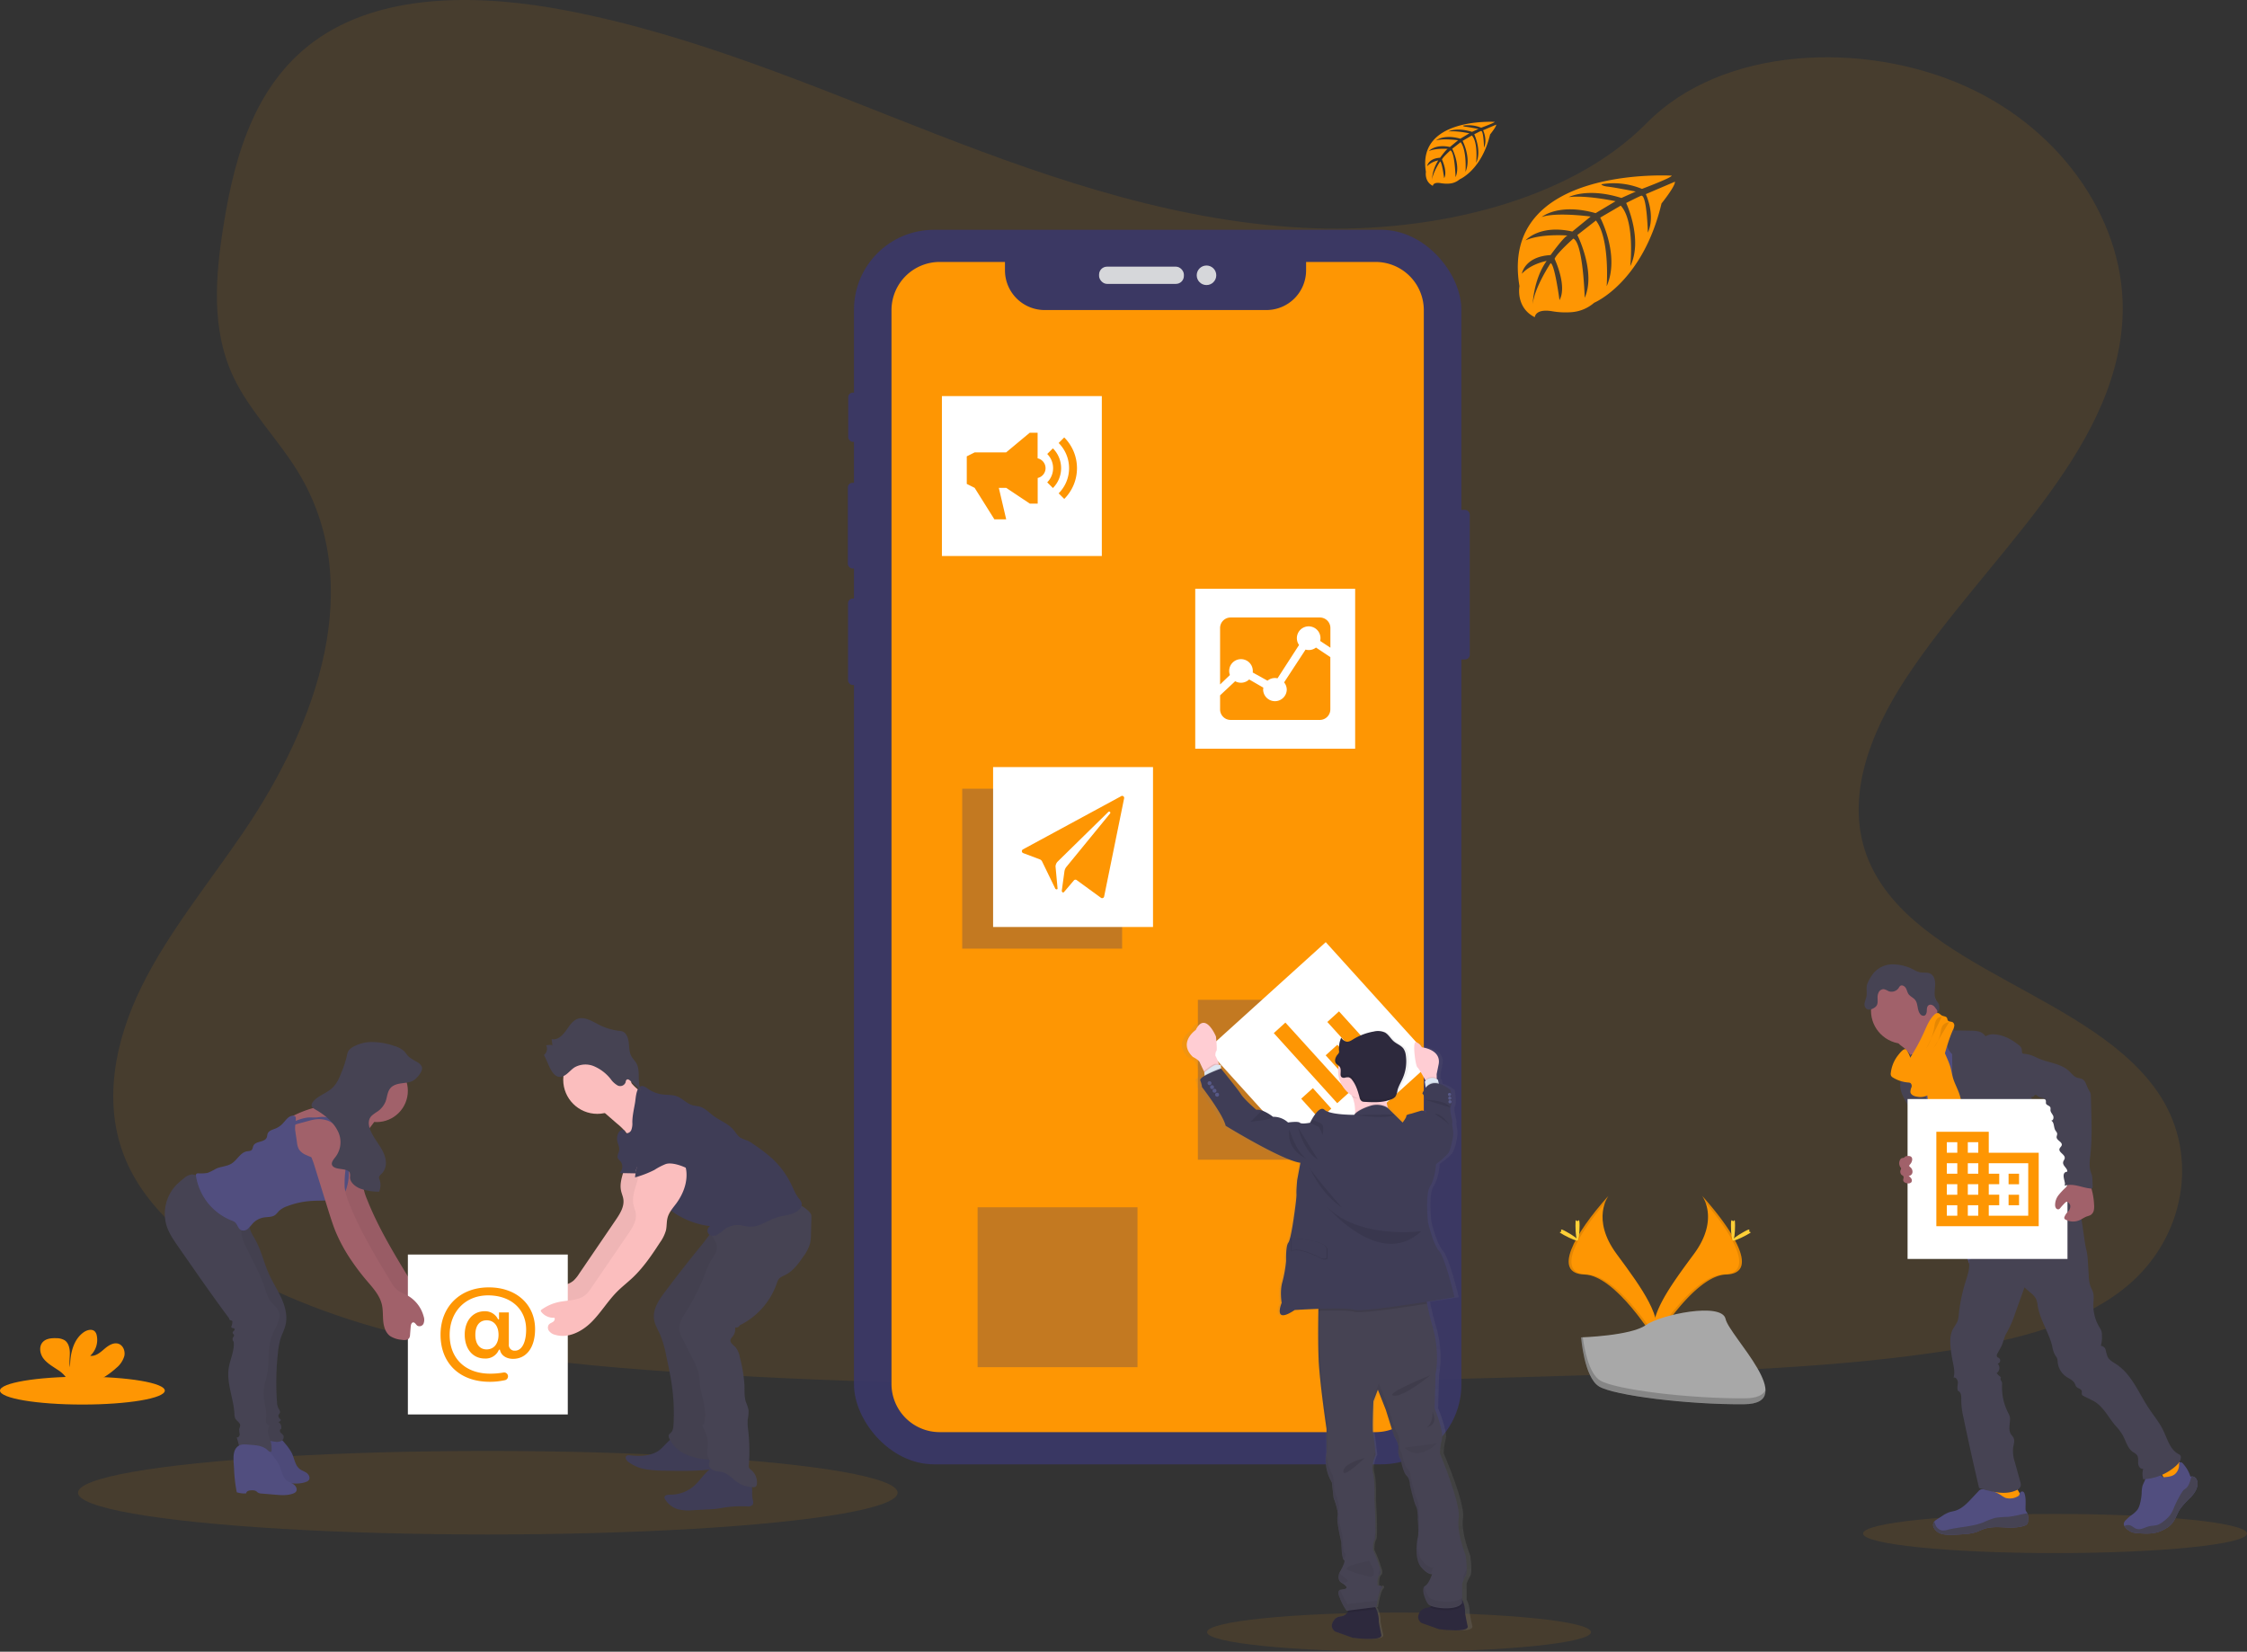 <svg height="805.97" width="1096.46" xmlns="http://www.w3.org/2000/svg"><rect width="100%" height="100%" fill="#333333" stroke="none"/><linearGradient id="a" gradientUnits="userSpaceOnUse" x1="699.46" x2="699.46" y1="846.78" y2="546.12"><stop offset="0" stop-color="gray" stop-opacity=".25"/><stop offset=".54" stop-color="gray" stop-opacity=".12"/><stop offset="1" stop-color="gray" stop-opacity=".1"/></linearGradient><path d="M641.82 111.4c-64.72-2.25-126.36-23.14-185.22-46S339.44 17.21 276.23 5.1c-40.59-7.79-87.06-8.89-119.8 12.88-31.5 21-41.68 57.15-47.15 90.72-4.12 25.27-6.54 51.85 4.74 75.5 7.84 16.42 21.74 30.22 31.36 46 33.47 54.72 9.81 122.2-26.45 175.63-17 25.06-36.75 49-49.88 75.66s-19.2 57.25-7.71 84.46c11.38 27 38.51 47.24 67.9 61.5 59.69 28.94 130 37.23 198.61 41.92 151.83 10.39 304.46 5.89 456.69 1.39 56.34-1.67 112.92-3.36 168.34-12.07 30.78-4.84 62.55-12.52 84.89-31 28.37-23.53 35.4-63.38 16.39-92.88-31.88-49.49-120-61.79-142.31-114.9-12.26-29.23.33-61.8 18.16-88.91 38.24-58.17 102.33-109.19 105.7-175.68 2.32-45.66-28.49-91.39-76.13-113-49.93-22.65-119.18-19.8-156 17.69-37.95 38.52-104.61 53.37-161.76 51.39z" fill="#fe9603" opacity=".1"/><g opacity=".9"><g fill="#3a3768"><rect height="73.02" rx="2.29" width="8.86" x="708.33" y="248.78"/><rect height="24.04" rx="2.29" width="4.97" x="413.89" y="191.58"/><rect height="41.84" rx="2.29" width="5.6" x="413.71" y="235.59"/><rect height="42.2" rx="2.29" width="5.33" x="413.8" y="292.07"/><rect height="602.39" rx="38.99" width="296.4" x="416.71" y="112.14"/></g><rect fill="#e6e8ec" height="8.4" rx="3.87" width="41.39" x="536.31" y="130.12"/><circle cx="588.73" cy="134.33" fill="#e6e8ec" r="4.77"/></g><ellipse cx="238.04" cy="728.39" fill="#fe9603" opacity=".1" rx="199.97" ry="20.38"/><ellipse cx="682.68" cy="796.42" fill="#fe9603" opacity=".1" rx="93.68" ry="9.55"/><ellipse cx="1002.78" cy="748.3" fill="#fe9603" opacity=".1" rx="93.68" ry="9.55"/><path d="M671.23 127.82h-33.9v4.09a19.38 19.38 0 01-19.38 19.38H509.77a19.38 19.38 0 01-19.38-19.38v-4.09h-31.84a23.53 23.53 0 00-23.53 23.54v523.93a23.53 23.53 0 0023.53 23.54h212.68a23.54 23.54 0 0023.54-23.54V151.36a23.54 23.54 0 00-23.54-23.54zm144.49-42.11s-84.2-5.08-74.27 53.92c0 0-2 10.43 7.48 15.16 0 0 .15-4.37 8.63-2.89a38.44 38.44 0 009.15.44 19 19 0 0011.19-4.61s23.66-9.78 32.87-48.46c0 0 6.81-8.44 6.54-10.61l-14.21 6.07s4.85 10.25 1 18.77c0 0-.46-18.4-3.19-18-.56.08-7.39 3.55-7.39 3.55s8.36 17.85 2 30.83c0 0 2.39-22-4.66-29.54l-10 5.84s9.76 18.44 3.15 33.49c0 0 1.69-23.08-5.25-32.07l-9.06 7.07s9.17 18.17 3.58 30.65c0 0-.74-26.86-5.55-28.89 0 0-7.93 7-9.14 9.86 0 0 6.28 13.2 2.39 20.16 0 0-2.39-17.9-4.35-18 0 0-7.9 11.86-8.72 20 0 0 .34-12.09 6.8-21.12 0 0-7.63 1.31-12.09 6.26 0 0 1.23-8.38 14-9.12 0 0 6.53-9 8.28-9.54 0 0-12.75-1.07-20.48 2.36 0 0 6.8-7.91 22.82-4.31l8.94-7.31s-16.78-2.29-23.9.24c0 0 8.2-7 26.32-1.9l9.74-5.82s-14.31-3.09-22.84-2c0 0 9-4.85 25.69.41l7-3.13s-10.49-2.06-13.56-2.39-3.23-1.17-3.23-1.17a36.35 36.35 0 0119.83 2.26s14.74-5.53 14.49-6.46zm-86.36-26.24s-38-2.29-33.56 24.37c0 0-.89 4.71 3.38 6.85 0 0 .07-2 3.9-1.31a17.51 17.51 0 004.13.2 8.62 8.62 0 005.06-2.08s10.69-4.42 14.85-21.9c0 0 3.08-3.81 3-4.79l-6.42 2.74s2.19 4.63.46 8.48c0 0-.2-8.31-1.44-8.12-.25 0-3.33 1.61-3.33 1.61s3.77 8.06.92 13.93c0 0 1.08-9.94-2.1-13.35l-4.52 2.64s4.41 8.33 1.42 15.13c0 0 .77-10.43-2.37-14.49l-4.1 3.2s4.15 8.21 1.62 13.85c0 0-.33-12.14-2.5-13.06 0 0-3.59 3.16-4.13 4.46 0 0 2.83 6 1.07 9.11 0 0-1.08-8.09-2-8.13 0 0-3.57 5.36-3.94 9a19.46 19.46 0 013.07-9.54 10.71 10.71 0 00-5.46 2.83s.55-3.79 6.34-4.12c0 0 2.95-4.07 3.74-4.32 0 0-5.76-.48-9.25 1.07 0 0 3.07-3.57 10.31-2l4-3.3s-7.58-1-10.8.11c0 0 3.71-3.16 11.89-.86l4.4-2.63s-6.46-1.39-10.31-.89c0 0 4.06-2.19 11.6.18l3.15-1.41s-4.73-.93-6.12-1.08-1.46-.53-1.46-.53a16.36 16.36 0 018.89 1s6.72-2.43 6.61-2.85z" fill="#fe9603"/><ellipse cx="40.21" cy="678.57" fill="#fe9603" rx="40.21" ry="6.8"/><path d="M56.83 667.44a11.63 11.63 0 003.84-5.78c.49-2.3-.49-5-2.68-5.89-2.46-.95-5.09.76-7.08 2.48s-4.28 3.69-6.89 3.32a10.47 10.47 0 003.21-9.81 4 4 0 00-.9-2c-1.36-1.46-3.84-.83-5.48.32-5.2 3.66-6.65 10.72-6.67 17.08-.53-2.3-.09-4.69-.1-7s-.66-5-2.64-6.22a8 8 0 00-4-.95c-2.34-.08-4.94.15-6.54 1.86-2 2.12-1.47 5.69.26 8s4.35 3.8 6.76 5.42a14.92 14.92 0 014.84 4.61 4.41 4.41 0 01.36.82h14.65a40.77 40.77 0 009.06-6.26zm773.74-83.92s8.65 11.32-4 28.4-23.07 31.5-18.85 42.15c0 0 19.08-31.72 34.61-32.17s5.32-19.3-11.76-38.38z" fill="#fe9603"/><path d="M830.57 583.52a14.25 14.25 0 011.77 3.55c15.15 17.8 23.22 34.42 8.65 34.83-13.56.39-29.84 24.65-33.73 30.77a11.46 11.46 0 00.46 1.4s19.08-31.72 34.61-32.17 5.32-19.3-11.76-38.38z" opacity=".1"/><path d="M846.65 597.98c0 4-.45 7.21-1 7.21s-1-3.23-1-7.21.56-2.1 1.11-2.1.89-1.9.89 2.1z" fill="#ffd037"/><path d="M852.17 602.7c-3.5 1.9-6.54 3.06-6.81 2.57s2.36-2.42 5.86-4.33 2.11-.51 2.38 0 2.07-.15-1.43 1.76z" fill="#ffd037"/><path d="M784.87 583.52s-8.65 11.32 4 28.4 23.07 31.5 18.86 42.15c0 0-19.08-31.72-34.61-32.17s-5.33-19.3 11.75-38.38z" fill="#fe9603"/><path d="M784.87 583.52a13.85 13.85 0 00-1.77 3.55c-15.15 17.8-23.22 34.42-8.66 34.83 13.57.39 29.84 24.65 33.74 30.77a13.48 13.48 0 01-.46 1.4s-19.08-31.72-34.61-32.17-5.32-19.3 11.76-38.38z" opacity=".1"/><path d="M768.78 597.98c0 4 .45 7.21 1 7.21s1-3.23 1-7.21-.56-2.1-1.11-2.1-.89-1.9-.89 2.1z" fill="#ffd037"/><path d="M763.23 602.7c3.49 1.9 6.54 3.06 6.8 2.57s-2.35-2.42-5.85-4.33-2.12-.51-2.38 0-2.03-.15 1.43 1.76z" fill="#ffd037"/><path d="M771.54 652.59s24.19-.75 31.48-5.94 37.21-11.39 39-3.06 36.35 41.41 9 41.63-63.46-4.26-70.73-8.69-8.75-23.94-8.75-23.94z" fill="#a8a8a8"/><path d="M851.57 682.32c-27.31.22-63.46-4.26-70.73-8.69-5.55-3.37-7.75-15.48-8.49-21.07h-.81s1.53 19.51 8.81 23.94 43.42 8.91 70.73 8.69c7.88-.07 10.61-2.87 10.46-7-1.1 2.51-4.1 4.08-9.97 4.13z" opacity=".2"/><path d="M584.53 487.87h78.03v78.03h-78.03zm-115-103h78.03v78.03h-78.03zm7.5 204.24h78.03v78.03h-78.03z" fill="#3a3768" opacity=".3"/><path d="M459.62 193.28h78.03v78.03h-78.03z" fill="#fff"/><path d="M513.78 218.77l-2.77 2.76a9.77 9.77 0 010 13.83l2.77 2.78a13.7 13.7 0 000-19.37z" fill="#fe9603"/><path d="M519.32 213.44l-2.73 2.73a17.38 17.38 0 010 24.56l2.73 2.73a21.22 21.22 0 000-30zm-13 10.22v-12.5h-3.85l-11.52 9.6h-15.36l-3.84 1.92v13.45l3.84 1.92 9.64 15.37h5.76l-3.6-15.37h3.6l11.52 7.69h3.85v-12.5a4.91 4.91 0 000-9.58z" fill="#fe9603"/><path d="M589.06 512.091l57.86-52.354 52.354 57.86-57.86 52.354z" fill="#fff"/><path d="M621.57 504.12l5.66-5.14 31 34.17-5.7 5.16zm13.37 32l5.7-5.15 9 10-5.7 5.15zm11.94-21.16l5.7-5.16 14.17 15.67-5.69 5.15zm.81-16.28l5.7-5.16 21.91 24.21-5.7 5.16z" fill="#fe9603"/><path d="M583.24 287.31h78.03v78.03h-78.03z" fill="#fff"/><path d="M637.07 316.98l-10.47 16a5.7 5.7 0 011.3 3.64 5.77 5.77 0 01-11.53 0 6.36 6.36 0 01.1-1.07l-6.92-4a5.79 5.79 0 01-6.83.86l-7.36 6.89v6.87a5.14 5.14 0 005.13 5.13h43.54a5.15 5.15 0 005.13-5.13v-25.52l-7-4.67a5.7 5.7 0 01-3.53 1.22 5.87 5.87 0 01-1.52-.21z" fill="#fe9603"/><path d="M605.56 321.64a5.76 5.76 0 015.77 5.76c0 .25 0 .51-.05.75l7.22 4a5.67 5.67 0 013.65-1.3 5.54 5.54 0 011.24.14l10.5-16.26a5.76 5.76 0 1110.46-3.34 6 6 0 01-.16 1.36l5 3.31v-9.62a5.14 5.14 0 00-5.13-5.12h-43.57a5.13 5.13 0 00-5.13 5.12v27.54l4.8-4.6a5.82 5.82 0 01-.36-2 5.76 5.76 0 015.76-5.74z" fill="#fe9603"/><path d="M484.6 374.31h78.03v78.03H484.6z" fill="#fff"/><path d="M547.16 388.47l-48 26a1 1 0 00.07 1.79l8.19 3.09a2 2 0 011.08 1l6.36 13.1c.12.58 1.19.74 1.2.15l-1-10.83a3.85 3.85 0 01.88-2.19l24.88-24.38a.62.62 0 01.55-.16.57.57 0 01.31.91l-21.45 26.22a4.79 4.79 0 00-.84 2.16l-1.28 9.35c.1.82.74 1.13 1.26.4l4.62-5.43a1 1 0 011.36-.22l11.91 8.68a1 1 0 001.51-.59l9.77-48a1 1 0 00-1.4-1.08zm424.68 344.12c4.54.59 9.25 1 13.6-.46.67-.21 1.44-.67 1.35-1.36a1.6 1.6 0 00-.31-.66 42.41 42.41 0 01-4.13-7.83.64.64 0 00-.25-.35.61.61 0 00-.44 0c-2 .52-3.74 1.82-5.74 2.37a8.2 8.2 0 01-3.12.24c-.9-.1-2.14-.85-2.95-.76.5 2.97 1.64 5.78 1.99 8.81zm85.93-7.61c3-2 6.1-4.22 7.87-7.39a1.21 1.21 0 00.21-.63 1.3 1.3 0 00-.25-.62 25.62 25.62 0 00-6.39-6.9 18.89 18.89 0 00-3.57 3.29c-.75.79-2.83 2.09-2.85 3.27 0 .71.79 1.48 1.16 2 .5.74 1 1.5 1.43 2.26.23.46 2.61 4.6 2.39 4.72z" fill="#fe9603"/><path d="M989.64 741.77a3 3 0 01-.54 2 2.67 2.67 0 01-1.15.67c-6.36 2.27-13.68-.57-20 1.68-1.31.46-2.54 1.12-3.85 1.56a20.85 20.85 0 01-4.77.85c-2.25.22-4.5.35-6.75.41a16.33 16.33 0 01-5.08-.44 6.15 6.15 0 01-3.9-3.09 3 3 0 01-.19-2.2 2.49 2.49 0 01.41-.71 6.09 6.09 0 011.5-1.21l2.34-1.51a15.63 15.63 0 013.54-1.88c.92-.3 1.91-.43 2.84-.7 3.29-1 5.79-3.57 8.12-6.07l3.18-3.39a3.11 3.11 0 011.1-.88 3 3 0 011.36-.14 18.37 18.37 0 018.67 2.92 12.51 12.51 0 002.14 1.26 7.64 7.64 0 006-.75c.82-.43.64-.7 1-1.47s1.18-1.27 1.9-.56a2.09 2.09 0 01.45.86c.7 2.27.43 4.7.43 7.07a3.14 3.14 0 00.14 1.1 6.69 6.69 0 00.62 1 1.58 1.58 0 01.13.26 6.94 6.94 0 01.36 3.36z" fill="#514e7f"/><path d="M989.64 741.77a3 3 0 01-.54 2 2.67 2.67 0 01-1.15.67c-6.36 2.27-13.68-.57-20 1.68-1.31.46-2.54 1.12-3.85 1.56a20.85 20.85 0 01-4.77.85c-2.25.22-4.5.35-6.75.41a16.33 16.33 0 01-5.08-.44 6.15 6.15 0 01-3.9-3.09 3 3 0 01-.19-2.2 2.49 2.49 0 01.41-.71c.38.78.65 1.8.88 2.17a4.44 4.44 0 003 2.15 7.61 7.61 0 002.71-.35c5.76-1.43 11.88-1.45 17.4-3.61a41.57 41.57 0 015.7-2.19 45.28 45.28 0 016.16-.5c3.25-.26 6.39-1.24 9.6-1.75a6.94 6.94 0 01.37 3.35z" fill="#464353"/><path d="M1072.29 724.59c-.3 2.41-1.83 4.49-3.51 6.25a40.07 40.07 0 00-4.9 5.37c-1.66 2.52-2.39 5.63-4.53 7.76a12.27 12.27 0 01-2.72 2 18.8 18.8 0 01-3.53 1.62c-3.19 1-6.63.79-10 .55a8.89 8.89 0 01-3.16-.62 9.18 9.18 0 01-1.34-.81 6.36 6.36 0 01-2-2.07 2.08 2.08 0 01-.19-1.49 3.4 3.4 0 011-1.46 22.6 22.6 0 012.41-2.17 14.31 14.31 0 003.14-2.76 9 9 0 001.21-2.76 24.73 24.73 0 00.88-5.25 16.54 16.54 0 01.37-3.51c.51-1.8 1.85-3.43 1.69-5.3a1.36 1.36 0 01.07-.8 1.25 1.25 0 01.63-.39 11.4 11.4 0 013.28-.75 3.78 3.78 0 013 1.19c.47.56.77 1.34 1.46 1.59a2.42 2.42 0 001 0c1.68-.17 3.47-.38 4.76-1.47a6 6 0 002-4.37c0-.62-.28-1.27.67-1.4.73-.1 1.3.66 1.67 1.16a16.32 16.32 0 013.21 5.85 1.62 1.62 0 01.61-.12 2.61 2.61 0 012.18 1.12 4.32 4.32 0 01.64 3.04z" fill="#514e7f"/><path d="M1072.29 724.59c-.3 2.41-1.83 4.49-3.51 6.25a40.07 40.07 0 00-4.9 5.37c-1.66 2.52-2.39 5.63-4.53 7.76a12.27 12.27 0 01-2.72 2 18.8 18.8 0 01-3.53 1.62c-3.19 1-6.63.79-10 .55a8.89 8.89 0 01-3.16-.62 9.18 9.18 0 01-1.34-.81 6.36 6.36 0 01-2-2.07 4.87 4.87 0 012.06-.49c1.49.08 2.57 1.48 4 1.91 2 .61 4-.82 6.09-1.31 1.34-.31 2.76-.22 4.07-.65a10.05 10.05 0 003-1.82 15.23 15.23 0 003.21-3.1 19.76 19.76 0 001.89-3.76 53.71 53.71 0 013.81-7.29 4.84 4.84 0 01.78-1c.31-.29.7-.5 1-.76 1.37-1 1.94-2.77 2.42-4.41a7.38 7.38 0 01.54-1.47 2.61 2.61 0 012.18 1.12 4.32 4.32 0 01.64 2.98z" fill="#464353"/><path d="M928.63 510.98a14.52 14.52 0 014.08 4.77c1 1.88 6.49 16.48 6.17 18.57 1.8-1.82 8.94-2.12 10.73-3.93.76-.76 4.87-4.56 5.48-5.44s5.19-2.77 5.69-3.67c1.87-3.35-13.26-16-11.33-19.36a.82.82 0 00.16-.52.8.8 0 00-.25-.4 24.08 24.08 0 00-4.38-3 7 7 0 01-3.34-4 14.37 14.37 0 00-3.87 2.62q-4.15 3.55-8.18 7.28c-1.06 1-3.08 2.27-3.57 3.66s1.6 2.6 2.61 3.42z" fill="#a1616a"/><path d="M953.12 505.59a43.84 43.84 0 00-6.48 5.3c-1.88 1.85-3.66 4-4.13 6.61-.19 1-.16 2.06-.32 3.09-.67 4.48-4.56 7.77-6.27 12a20.52 20.52 0 00-1.1 4 47.15 47.15 0 00-.78 7.86c0 2.56 2.46 4.32 3.38 6.71a40.7 40.7 0 011.63 7.27 88.58 88.58 0 004.09 13.5c3.38 9.33 14.33 35.13 17.71 44.47 10.35-2.6 37.91-8.57 47.07-14 3.06-1.82-21.2-22.38-17.93-23.8a1.65 1.65 0 00.91-.69 1.58 1.58 0 000-1c-3.26-14.29-13.49-26-18.12-40-1.61-4.83-4.5-8.95-6.7-13.55-2-4.16-3.05-8.75-5.42-12.7a8.49 8.49 0 00-1.73-2.17 10.61 10.61 0 00-1.92-1.15c-1.31-.7-2.57-1.09-3.89-1.75z" fill="#514e7f"/><circle cx="929.18" cy="493.15" fill="#a1616a" r="16.2"/><path d="M945.66 500.76a5.43 5.43 0 016.09-.87 3 3 0 011.81 2.92l8 .12a16.74 16.74 0 013.81.35 5.54 5.54 0 013.18 2c.1.13.21.28.37.31a.64.64 0 00.37-.13 7.05 7.05 0 014-.72c4.34.28 8.36 2.46 11.76 5.17a3.81 3.81 0 011.4 1.71c.28.91 0 2.08.66 2.7 0 7.55 2.59 14.58 4.32 21.93.3 1.31 1.56 2.46 2.43 3.49a14 14 0 012.6 3.88c1.46 3.81-.56 8.28.87 12.11a19.5 19.5 0 002.76 4.35 11.21 11.21 0 012.35 5.62c.06.92-.06 1.84 0 2.77a16.88 16.88 0 00.66 3.64c.58 2.21 1.2 4.42 1.84 6.62 1 3.56 2.4 7.41 5.59 9.31-7.71 1.31-15.83 2.58-23.18-.09a12 12 0 01-2.89-1.45c-2.65-1.89-3.93-5.13-5.07-8.18-1.28-3.43-2.58-6.91-2.84-10.56a12.08 12.08 0 00-.48-3.45c-.75-2-2.73-3.19-4.55-4.29a21.89 21.89 0 01-5.47-4.26 8.5 8.5 0 01-2.22-6.4c.14-1.13.58-2.22.63-3.36a2.69 2.69 0 00-1.56-2.77c-5.61-1.7-8.29-8.34-9.54-14.07a44.89 44.89 0 01-.72-9l-.07-5.79a7.68 7.68 0 01-2.52-5.54 6.22 6.22 0 000-1.83 5.13 5.13 0 00-1.28-2 16.9 16.9 0 01-3.11-4.24zm-17.26 18.53c-.18 1.81.23 3.66-.18 5.44-.16.68-.43 1.33-.63 2a11.8 11.8 0 00.75 7.62 42.35 42.35 0 003.89 6.75 10.28 10.28 0 011.25 2.33 12.07 12.07 0 01.48 2.67 81.32 81.32 0 001.91 10.74c.76 3.08 1.75 6.19 3.78 8.63a2.62 2.62 0 001.56 1.06 2.82 2.82 0 001.33-.28l4.14-1.57a2.89 2.89 0 001-.52 2.51 2.51 0 00.58-1.62c.29-3.34-.71-6.65-1.82-9.81-3.36-9.54-7.82-18.73-10-28.6-.61-2.76-.93-7-2.94-9.15-.83-.9-.55-.52-1.54 0a12.54 12.54 0 00-1.45.77 4.75 4.75 0 00-2.11 3.54z" fill="#464353"/><path d="M940.88 537.39q1.65 8.73 3.37 17.47l16.08-4.22c.13-1.68-.77-3.24-1.39-4.81-1.47-3.68-1.5-7.77-2.69-11.55-.9-2.88-2.46-5.53-3.3-8.43-.49-1.68-.73-3.44-1.21-5.13a39.19 39.19 0 00-1.89-4.89 31.16 31.16 0 00-3.51-6.51c-2.06.77-4.25 1.66-5.42 3.51a7.46 7.46 0 00-1 3.46c-.28 3.62 1 7.25.59 10.83a32 32 0 00.37 10.27z" fill="#fe9603"/><path d="M960.6 614.98c.9 3.44-.41 7-1.47 10.42a80.92 80.92 0 00-3.28 15.69 13 13 0 01-.81 4 37.42 37.42 0 01-1.95 3.2c-1.62 2.86-1.58 6.36-1.23 9.63.23 2.16.58 4.31 1 6.44.53 2.59 1.18 5.31.42 7.84 1.27-.28 2.14 1.36 2.09 2.67s-.51 2.71.11 3.86c1.58.57 1.6 2.74 1.55 4.41a37.19 37.19 0 001.09 8.64q3.58 17.19 7.6 34.29c5.79 1.8 12.55 3.67 18.07 1.18a3.55 3.55 0 002.29-2.3 4.14 4.14 0 00-.22-1.77l-2.62-9.52a17.53 17.53 0 01-.94-7c.26-1.77 1-3.67.16-5.22-.3-.53-.76-1-1.1-1.46-1.38-2-.66-4.69-.54-7.13a5.58 5.58 0 00-.12-1.63 8.56 8.56 0 00-.77-1.79 27.33 27.33 0 01-3-13.6 3.34 3.34 0 00-.24-1.78 4.08 4.08 0 01-.44-.72 1.93 1.93 0 01.14-1.31 11.38 11.38 0 01-2.11-2 3 3 0 00.5-4.62 1.54 1.54 0 00.74-2.65c-.34-.24-.78-.34-1-.68-.37-.5-.07-1.21.23-1.75l1.6-2.89c1.19-2.14 1.46-4.79 2.74-6.88a51.62 51.62 0 004.22-9.63l4.56-12.7 3.1 2.69a9.71 9.71 0 012.55 2.91 12.28 12.28 0 01.82 3.48c1.14 6.9 5.49 12.88 7.1 19.69a13.27 13.27 0 001.46 4.4 9.52 9.52 0 01.84 1.26 6.64 6.64 0 01.35 2.09 9.74 9.74 0 004.11 7c1.52 1 3.45 1.77 4.25 3.43a6.77 6.77 0 00.7 1.46c.74.89 2.34 1 2.66 2.11.17.63-.16 1.37.2 1.92a1.75 1.75 0 00.75.56l4.47 2.24c5 2.49 7.52 8.2 11.21 12.39a25.73 25.73 0 013.35 4.44c1.59 2.84 2.33 6.41 5 8.24a7.77 7.77 0 011.94 1.44c.85 1.11.54 2.67.61 4.07s1.15 3.06 2.48 2.64a9.65 9.65 0 000 5.17 26.06 26.06 0 0015.8-6.4c1.3-1.14 2.56-2.59 2.57-4.31a1.67 1.67 0 00-.19-.86 2.34 2.34 0 00-1-.76c-4.17-2.26-5.43-7.5-7.52-11.76-1.85-3.75-4.57-7-6.88-10.48-5-7.5-8.34-16.57-15.85-21.53-1.65-1.09-3.57-2.06-4.39-3.86a30.79 30.79 0 01-.88-3.2 2.69 2.69 0 00-2.35-2 14.27 14.27 0 00.54-5 6.22 6.22 0 00-.25-2.15 10.16 10.16 0 00-1.1-2.12 20.55 20.55 0 01-2.83-11c.06-2 .41-4-.19-5.91-.3-1-.82-1.83-1.19-2.76a17.21 17.21 0 01-.86-5.15l-.41-6.59a31.55 31.55 0 00-.85-6.51c-1.39-5.11-2.72-26.52-7.43-28.93s-12.75 14.06-18 14.39a24 24 0 00-6.88 1.32c-3.51 1.32-6.46 3.78-9.33 6.19l-9.72 8.16a35.42 35.42 0 01-6.03 4.35zm-46.63-139.82a12.22 12.22 0 019.43-4.6 22 22 0 0110.42 2.62 13.43 13.43 0 003 1.25c1.72.35 3.62-.12 5.17.7 2.06 1.09 2.45 3.87 2.27 6.19s-.61 4.86.62 6.85a19 19 0 011.19 1.78 5.94 5.94 0 01-.11 3.81 30.6 30.6 0 01-2-2.51c-.72-.79-1.95-1.33-2.83-.74s-.88 1.68-.92 2.65-.3 2.14-1.22 2.46a2 2 0 01-2-.8c-1.57-1.92-.94-5-2.49-6.92-.89-1.1-2.36-1.63-3.18-2.78-.64-.9-.8-2.07-1.36-3s-1.87-1.69-2.75-1a3.74 3.74 0 00-.73 1 4.21 4.21 0 01-5 1.5 8.77 8.77 0 00-2.17-.93 2.67 2.67 0 00-2.47 1.34 5.32 5.32 0 00-.65 2.86c0 1.35.24 2.83-.54 3.93a4.06 4.06 0 01-1.16 1c-1.15.73-2.72 1.22-3.8.39a2.86 2.86 0 01-.85-2.66 21.88 21.88 0 01.81-2.81c.6-2.12-.18-4.51.48-6.51a20.49 20.49 0 012.84-5.07z" fill="#464353"/><path d="M922.65 523.49a2.5 2.5 0 00.15 1.49 2.42 2.42 0 00.81.78 16.78 16.78 0 007.64 2.47 2.3 2.3 0 011 .27 1.89 1.89 0 01.45 2.13 5.67 5.67 0 00-.48 2.26c.2 1.43 1.89 2.08 3.33 2.26a7.72 7.72 0 005.79-1.12 8.93 8.93 0 002.39-3.59c3.93-9 5.31-19 9.29-28a5.69 5.69 0 00.6-1.87 1.86 1.86 0 00-.74-1.73c-.74-.46-1.89-.2-2.39-.91-.25-.37-.22-.86-.44-1.24-.46-.82-1.66-.72-2.49-1.16-.64-.35-1.09-1-1.8-1.19a2.3 2.3 0 00-1.88.81c-2.33 2.18-3.56 5.27-4.86 8.19a97.27 97.27 0 01-7 12.91c.31-.48-1.48-4.13-2.18-4.27-1.22-.25-2.8 1.9-3.46 2.71a17.16 17.16 0 00-3.73 8.8z" fill="#fe9603"/><path d="M930.83 536.29h78.03v78.03h-78.03z" fill="#fff"/><path d="M970.45 562.49v-10.24h-25.58v46.1h49.95v-35.86zm-15.35 30.73h-5.11v-5.12h5.11zm0-10.24h-5.11v-5.12h5.11zm0-10.24h-5.11v-5.13h5.11zm0-10.25h-5.11v-5.13h5.11zm10.23 30.73h-5.1v-5.12h5.11zm0-10.24h-5.1v-5.12h5.11zm0-10.24h-5.1v-5.13h5.11zm0-10.25h-5.1v-5.13h5.11zm24.38 30.73h-19.26v-5.12h5.11v-5.12h-5.11v-5.12h5.11v-5.13h-5.11v-5.12h19.26zm-4.48-20.48h-5.11v5.13h5.11zm0 10.24h-5.11v5.13h5.11z" fill="#fe9603"/><path d="M1008.23 579.27a31.53 31.53 0 00-3.7 3.88 7.73 7.73 0 00-1.7 5 2.57 2.57 0 00.48 1.46 1.25 1.25 0 001.39.43 2 2 0 00.68-.61 32 32 0 012.3-2.5c.3-.29.68-.6 1.08-.49a1.14 1.14 0 01.47.31 3.18 3.18 0 011 1.51 3.58 3.58 0 01-1.06 2.91 7.54 7.54 0 00-1.79 2.65 1.13 1.13 0 000 .85 1.39 1.39 0 00.53.46 7.72 7.72 0 006.47.42c1.39-.55 2.59-1.51 4-2a9.61 9.61 0 001.77-.66 3.64 3.64 0 001.57-2.34 10 10 0 00.11-2.89 33 33 0 00-2.41-10.9 1.3 1.3 0 00-.39-.58 1.37 1.37 0 00-.66-.19c-1.75-.18-4.63-1.08-6.32-.43a4.32 4.32 0 00-1.49 1.33c-.39.35-2.33 1.92-2.33 2.38z" fill="#a1616a"/><path d="M1007.63 577.72c0-1.68-2.08-5.71 1.21-6 0-1.78-2.53-2.9-2.07-4.78.16-.64.67-1.15.75-1.79.21-1.83-3.09-2.82-2.55-4.58.2-.67.93-1.08 1.09-1.76.37-1.58-2.46-2.29-2.51-3.91 0-.55.3-1.07.28-1.61 0-.69-.6-1.21-.93-1.8-.85-1.53-.44-3.9-2-4.68 1 .08 1.39-1.45.95-2.39s-1.3-1.75-1.3-2.79a4.43 4.43 0 000-1.15c-.29-1-1.93-1.07-2.2-2.07a10.67 10.67 0 010-1.13c-.1-.78-.9-1.26-1.65-1.49a6.56 6.56 0 01-2.2-.78c-.48-.37-1-1-1.55-.65-.19.11-.29.33-.44.5-.61.71-1.78.4-2.56-.13-2.29-1.55-3.42-4.34-3.92-7.06s-.47-5.53-1.07-8.23a18.85 18.85 0 00-.73-2.46 12.73 12.73 0 01-1.16-2.46c-.12-1.57 3.14-.5 4.38-.34a19.44 19.44 0 013.56.67 37.65 37.65 0 013.63 1.59c5 2.19 10.92 2.46 14.9 6.13 1.31 1.21 2.41 2.79 4.1 3.33a20.93 20.93 0 012.3.6c1.89.89 2.18 3.39 3.21 5.2a11.11 11.11 0 01.85 1.5 5.91 5.91 0 01.27 1.92l.14 4.75c.23 8 .47 15.93-.38 23.84-.28 2.6-.67 5.29.09 7.8.2.68.49 1.33.66 2a13.62 13.62 0 01.26 2.47l.11 3.07a1 1 0 01-.15.71 1 1 0 01-.83.2c-4.29-.38-8.61-2.8-12.66-1.34" fill="#464353"/><path d="M927.89 565.19a1.32 1.32 0 00-.48.4 3.41 3.41 0 000 4.06 1.37 1.37 0 01.24.4 1.18 1.18 0 01-.12.68 2.25 2.25 0 00.31 2.52c.31.26.73.39.93.73.35.58-.14 1.32-.06 2 .1.89 1.15 1.33 2 1.44a2.13 2.13 0 001.95-.52 1.62 1.62 0 000-1.77 4.74 4.74 0 00-1.32-1.32 2 2 0 001.89-1.83 2.84 2.84 0 00-1.14-2.49c-.18-.15-.4-.3-.45-.54s.19-.57.41-.8c1-1 1.77-3.45-.11-4a4.63 4.63 0 00-2 .09c-.48.15-.48.44-.85.64s-.78.1-1.2.31z" fill="#a1616a"/><path d="M947.54 496.12a3.3 3.3 0 00-2.54 1.28 7.31 7.31 0 00-1.06 3.4 29.81 29.81 0 01-4 10.86m11.1-12.8a3.88 3.88 0 00-3.32 2 11.1 11.1 0 00-.84 3.39 18.42 18.42 0 01-3.33 7.11" opacity=".1"/><path d="M305.89 562.57c.58 6.32-4.19 12.44-2.8 18.62.3 1.32.87 2.57 1.08 3.9.57 3.67-1.62 7.15-3.71 10.22l-17.94 26.34a17.07 17.07 0 01-2.57 3.17c-3.44 3-8.58 2.73-13.09 3.64a22.45 22.45 0 00-8.76 3.88.57.57 0 00-.12.79 7.55 7.55 0 006.52 3.06c.47.62 0 1.53-.65 2-1 .67-2.29.84-2.48 2.48a2.68 2.68 0 00.33 1.64 5.07 5.07 0 003.14 2.18c6.21 1.9 12.93-1.43 17.57-6s8-10.27 12.56-14.9c2.53-2.55 5.4-4.75 8-7.23 5.2-4.94 9.23-11 13.13-17a18.87 18.87 0 002.84-5.78c.48-2.06.26-4.23.82-6.27.72-2.66 2.68-4.79 4.3-7 3.19-4.38 5.31-9.75 4.89-15.15s-3.76-10.74-8.86-12.57a7.93 7.93 0 00-5-.31c-2.09.65-3.63 2.38-5.06 4l-3.4 3.94a9.08 9.08 0 00-2 3 3.15 3.15 0 00.7 3.35" fill="#fbbebe"/><path d="M305.89 562.57c.58 6.32-4.19 12.44-2.8 18.62.3 1.32.87 2.57 1.08 3.9.57 3.67-1.62 7.15-3.71 10.22l-17.94 26.34a17.07 17.07 0 01-2.57 3.17c-3.44 3-8.58 2.73-13.09 3.64a22.45 22.45 0 00-8.76 3.88.57.57 0 00-.12.79 7.55 7.55 0 006.52 3.06c.47.62 0 1.53-.65 2-1 .67-2.29.84-2.48 2.48a2.68 2.68 0 00.33 1.64 5.07 5.07 0 003.14 2.18c6.21 1.9 12.93-1.43 17.57-6s8-10.27 12.56-14.9c2.53-2.55 5.4-4.75 8-7.23 5.2-4.94 9.23-11 13.13-17a18.87 18.87 0 002.84-5.78c.48-2.06.26-4.23.82-6.27.72-2.66 2.68-4.79 4.3-7 3.19-4.38 5.31-9.75 4.89-15.15s-3.76-10.74-8.86-12.57a7.93 7.93 0 00-5-.31c-2.09.65-3.63 2.38-5.06 4l-3.4 3.94a9.08 9.08 0 00-2 3 3.15 3.15 0 00.7 3.35" opacity=".05"/><path d="M169.23 589.42c1 3.16 2 6.32 3.21 9.4a79.54 79.54 0 008.31 15.16 109.23 109.23 0 006.87 9c3.06 3.61 6.48 7.24 7.56 11.85.63 2.66.42 5.45.68 8.17s1.15 5.61 3.35 7.24a12.45 12.45 0 005.52 1.82c1.38.22 3.11.29 3.83-.91a3.41 3.41 0 00.38-1.58l.34-4c.07-.86.37-2 1.23-2s1.3 1.11 2 1.62a2.17 2.17 0 003-1 5 5 0 00.08-3.5 16.62 16.62 0 00-8.53-10.57 25.64 25.64 0 01-4.16-2.17 14.15 14.15 0 01-3.27-4.12c-7.56-12.45-15.16-25-20.5-38.51a28.49 28.49 0 01-2.11-7.59 49 49 0 01.33-8 45.79 45.79 0 00-1.32-14.28 11.23 11.23 0 00-1.37-3.47c-2.19-3.34-7.36-3.83-10.62-1.53a10.94 10.94 0 00-4.22 7.72c-.24 2.69 1.32 5.5 2.11 8q3.67 11.62 7.3 23.25z" fill="#a1616a"/><path d="M169.23 589.42c1 3.16 2 6.32 3.21 9.4a79.54 79.54 0 008.31 15.16 109.23 109.23 0 006.87 9c3.06 3.61 6.48 7.24 7.56 11.85.63 2.66.42 5.45.68 8.17s1.15 5.61 3.35 7.24a12.45 12.45 0 005.52 1.82c1.38.22 3.11.29 3.83-.91a3.41 3.41 0 00.38-1.58l.34-4c.07-.86.37-2 1.23-2s1.3 1.11 2 1.62a2.17 2.17 0 003-1 5 5 0 00.08-3.5 16.62 16.62 0 00-8.53-10.57 25.64 25.64 0 01-4.16-2.17 14.15 14.15 0 01-3.27-4.12c-7.56-12.45-15.16-25-20.5-38.51a28.49 28.49 0 01-2.11-7.59 49 49 0 01.33-8 45.79 45.79 0 00-1.32-14.28 11.23 11.23 0 00-1.37-3.47c-2.19-3.34-7.36-3.83-10.62-1.53a10.94 10.94 0 00-4.22 7.72c-.24 2.69 1.32 5.5 2.11 8q3.67 11.62 7.3 23.25z" opacity=".05"/><path d="M320.98 708.16c-3.92 2.39-8.8 2.53-13.36 2-.73-.09-1.6-.15-2.07.42-.68.82.12 2 .95 2.7a19.88 19.88 0 009.18 3.77 62.62 62.62 0 009 .6c8.19.14 16.42.27 24.53-.91a3.25 3.25 0 001.34-.39 2.54 2.54 0 001-1.54 6.13 6.13 0 00-2.14-5.84 18 18 0 00-5.72-3.07l-7.12-2.77c-1.67-.65-4.36-2.38-6.17-2.24-3.36.22-6.59 5.61-9.42 7.27z" fill="#3f3d56"/><path d="M338.87 724.89a17.49 17.49 0 01-11.95 4.46c-1.12 0-2.68.21-2.68 1.33a1.76 1.76 0 00.32.93 11 11 0 006.18 4.84 22 22 0 007.46.47l7.3-.38c1.38-.07 2.77-.14 4.14-.31s2.86-.45 4.29-.67a57.22 57.22 0 0110.63-.5 3.09 3.09 0 002.62-.7c.65-.82.27-2 .06-3-.44-2.11 0-4.33-.41-6.46-.7-3.72-3.9-6.58-7.45-7.93-3.28-1.25-9.1-2.68-12.21-.6-3.34 2.21-5.35 5.85-8.3 8.52z" fill="#3f3d56"/><path d="M324.45 630.43c-3 3.95-6 8.51-5.3 13.39.4 2.63 1.87 4.95 2.95 7.39a52.09 52.09 0 013 10.38c1.11 5.17 2.22 10.35 2.91 15.59a97.36 97.36 0 01.65 17.9c-.09 1.44-.25 3-1.25 4-.4.4-.92.73-1.09 1.27a2.15 2.15 0 00.23 1.5 16.61 16.61 0 008.9 8.19 34.09 34.09 0 0012.1 2.26 3.4 3.4 0 001.62-.21 3.12 3.12 0 001.25-1.43c3-5.7 1.33-12.58 1.38-19 0-5.37 1.3-10.69 1.07-16.06-.19-4.3-1.34-8.5-1.76-12.79-.69-7 .6-14.1 1.89-21.05 1-5.32 2-10.65 3.25-15.92a30.36 30.36 0 013.44-9.24c1.4-2.21 3.3-4.06 4.9-6.14a27.87 27.87 0 005.48-20.37c-.1-.72-10.3 2.58-11.18 3a34.66 34.66 0 00-10 6.41c-2.36 2.24-4.21 5.24-6.28 7.76q-4.38 5.33-8.62 10.72-4.84 6.18-9.54 12.45z" fill="#464353"/><path d="M324.45 630.43c-3 3.95-6 8.51-5.3 13.39.4 2.63 1.87 4.95 2.95 7.39a52.09 52.09 0 013 10.38c1.11 5.17 2.22 10.35 2.91 15.59a97.36 97.36 0 01.65 17.9c-.09 1.44-.25 3-1.25 4-.4.4-.92.73-1.09 1.27a2.15 2.15 0 00.23 1.5 16.61 16.61 0 008.9 8.19 34.09 34.09 0 0012.1 2.26 3.4 3.4 0 001.62-.21 3.12 3.12 0 001.25-1.43c3-5.7 1.33-12.58 1.38-19 0-5.37 1.3-10.69 1.07-16.06-.19-4.3-1.34-8.5-1.76-12.79-.69-7 .6-14.1 1.89-21.05 1-5.32 2-10.65 3.25-15.92a30.36 30.36 0 013.44-9.24c1.4-2.21 3.3-4.06 4.9-6.14a27.87 27.87 0 005.48-20.37c-.1-.72-10.3 2.58-11.18 3a34.66 34.66 0 00-10 6.41c-2.36 2.24-4.21 5.24-6.28 7.76q-4.38 5.33-8.62 10.72-4.84 6.18-9.54 12.45z" opacity=".05"/><path d="M346.11 600.05c.64 3.06 3.61 5.4 3.69 8.53.07 2.5-1.71 4.6-3 6.75a45.27 45.27 0 00-3.06 6.94 105.82 105.82 0 01-9 17.87c-1.71 2.72-3.63 5.67-3.23 8.86a13.08 13.08 0 001.55 4.23l5.14 10.21a29.3 29.3 0 012.62 6.45c.45 1.94.49 4 .75 5.92.81 6.26 3.74 12.56 2 18.63-.15.52-.7 1.15-1.11.79 1.7 3.17 3.07 6.37 2.93 10-.06 1.89-.64 3.85.06 5.61a6.12 6.12 0 01.78 2.14c0 .51-.24 1-.29 1.51-.14 1.44 1.18 2.65 2.56 3.11s2.88.43 4.27.84c2.68.8 4.58 3.1 6.88 4.7a14.45 14.45 0 007.89 2.57 2 2 0 001.16-.23 1.9 1.9 0 00.65-1.41 7.84 7.84 0 00-2.83-6.81 3.15 3.15 0 01-1-1.1 2.67 2.67 0 01-.1-1.23 91.21 91.21 0 00-.3-16.85 26 26 0 01-.26-5.36 21.91 21.91 0 00.43-4.47 22.82 22.82 0 00-1.37-4.27c-.79-2.55-.57-5.29-.65-8a70.12 70.12 0 00-2.26-13.69 10.39 10.39 0 00-2.13-4.94c-1.07-1.12-2.8-2.18-2.39-3.67a4.24 4.24 0 011-1.46 5.86 5.86 0 001.23-4.47 2 2 0 002.3-1.08 36 36 0 0018.08-20.56 6.68 6.68 0 01.81-1.83c.77-1.08 2.12-1.55 3.31-2.15 3.74-1.88 6.32-5.41 8.69-8.86a20.61 20.61 0 003.36-6.43 21.18 21.18 0 00.46-4.64l.21-8a4.59 4.59 0 00-.15-1.57 4 4 0 00-.87-1.28 15.53 15.53 0 00-8.54-4.6c-2.19-.39-4.43-.32-6.65-.5-4.3-.36-8.55-1.69-12.86-1.38-6.76.5-12.78 5.19-16 11.17-1.18 2.14-2.36 3.94-4.76 4.01z" fill="#464353"/><path d="M121.72 722.52a10.89 10.89 0 004.6.55c.11-1.27 1.82-1.55 3.09-1.49a3.55 3.55 0 011.82.4c.32.2.56.5.87.71a3.74 3.74 0 001.8.46l6.62.56c2.95.25 6 .48 8.78-.58a2.87 2.87 0 001.41-.94c.75-1.07 0-2.61-1-3.39s-2.37-1.14-3.41-1.94c-2.3-1.75-2.61-5-3.83-7.64a22.05 22.05 0 00-3.16-4.59 17.57 17.57 0 00-3.13-3.2c-2.65-1.92-5.71-1.88-8.82-2.15-2.2-.2-4.27-.33-5.85 1.62-1.95 2.42-1.17 7.3-1.05 10.19a72.94 72.94 0 001.26 11.43z" fill="#514e7f"/><path d="M121.72 722.52a10.89 10.89 0 004.6.55c.11-1.27 1.82-1.55 3.09-1.49a3.55 3.55 0 011.82.4c.32.2.56.5.87.71a3.74 3.74 0 001.8.46l6.62.56c2.95.25 6 .48 8.78-.58a2.87 2.87 0 001.41-.94c.75-1.07 0-2.61-1-3.39s-2.37-1.14-3.41-1.94c-2.3-1.75-2.61-5-3.83-7.64a22.05 22.05 0 00-3.16-4.59 17.57 17.57 0 00-3.13-3.2c-2.65-1.92-5.71-1.88-8.82-2.15-2.2-.2-4.27-.33-5.85 1.62-1.95 2.42-1.17 7.3-1.05 10.19a72.94 72.94 0 001.26 11.43z" opacity=".05"/><path d="M124.4 593.84c-2 .65-2.9 3.17-2.53 5.27s1.63 3.9 2.67 5.75c2.94 5.27 4.22 11.3 6.69 16.8 1.85 4.11 4.35 7.91 6.18 12s3 8.77 1.85 13.14c-.54 2.13-1.58 4.09-2.28 6.17a35 35 0 00-1.34 7 132.68 132.68 0 00-.48 24.16 7.34 7.34 0 00.61 2.86c.41.8 1.13 1.64.78 2.47-.14.33-.44.57-.59.9-.42.92.43 1.88 1.2 2.53a2.07 2.07 0 01-1.3 1 3.07 3.07 0 011.31 3.42c-.69.1-.73 1.15-.29 1.7s1.11.9 1.42 1.52a2.13 2.13 0 01-1.17 2.68 5.48 5.48 0 01-3.19.24 34.58 34.58 0 01-5.34-1.17 4.8 4.8 0 01-1.64-.75 4.87 4.87 0 01-1.47-3.24 58.55 58.55 0 01-.37-10c.29-16.16 0-32.34-.7-48.49-.29-6.5-2.24-12.84-4.76-18.84a96.67 96.67 0 00-4.64-9c-3.62-6.66-6.84-14-6-21.55.09-.81.39-1.79 1.19-1.92a1.73 1.73 0 01.92.15 42.53 42.53 0 014.85 2.68 18.38 18.38 0 008.42 2.52z" fill="#464353"/><path d="M124.4 593.84c-2 .65-2.9 3.17-2.53 5.27s1.63 3.9 2.67 5.75c2.94 5.27 4.22 11.3 6.69 16.8 1.85 4.11 4.35 7.91 6.18 12s3 8.77 1.85 13.14c-.54 2.13-1.58 4.09-2.28 6.17a35 35 0 00-1.34 7 132.68 132.68 0 00-.48 24.16 7.34 7.34 0 00.61 2.86c.41.8 1.13 1.64.78 2.47-.14.33-.44.57-.59.9-.42.92.43 1.88 1.2 2.53a2.07 2.07 0 01-1.3 1 3.07 3.07 0 011.31 3.42c-.69.1-.73 1.15-.29 1.7s1.11.9 1.42 1.52a2.13 2.13 0 01-1.17 2.68 5.48 5.48 0 01-3.19.24 34.58 34.58 0 01-5.34-1.17 4.8 4.8 0 01-1.64-.75 4.87 4.87 0 01-1.47-3.24 58.55 58.55 0 01-.37-10c.29-16.16 0-32.34-.7-48.49-.29-6.5-2.24-12.84-4.76-18.84a96.67 96.67 0 00-4.64-9c-3.62-6.66-6.84-14-6-21.55.09-.81.39-1.79 1.19-1.92a1.73 1.73 0 01.92.15 42.53 42.53 0 014.85 2.68 18.38 18.38 0 008.42 2.52z" opacity=".05"/><path d="M97.08 574.19a7.11 7.11 0 00-3.52-1.11 7.14 7.14 0 00-3.83 1.9 40.17 40.17 0 00-3.8 3.34 20.33 20.33 0 00-4.54 20.11c1.21 3.59 3.4 6.76 5.56 9.86l4.4 6.32c6.71 9.64 13.43 19.28 20.46 28.69a1.08 1.08 0 00.76 1c.26.07.57.06.73.27a.78.78 0 01.09.43 6.53 6.53 0 01-.39 2 .93.93 0 00-.08.69c.22.53 1.19.23 1.49.73.21.32 0 .75-.32 1s-.6.59-.55 1 .72.79.69 1.29c0 .28-.24.49-.41.71a1.81 1.81 0 00.22 2.31c.46 4.6-2 8.95-2.53 13.55-.79 7.23 2.48 14.29 2.88 21.55a5.77 5.77 0 00.45 2.38c.68 1.25 2.42 2 2.36 3.43a13.09 13.09 0 01-.49 1.73 13.91 13.91 0 00.26 2.47c0 .83-.7 1.82-1.47 1.5q.87 2.88 1.54 5.81l15.4 1.27a13.83 13.83 0 00-.14-4.16c-.32-1.48-1-2.87-1.34-4.35a5.13 5.13 0 01.61-4.35 1.7 1.7 0 01-1.7-1.4 6.86 6.86 0 010-2.39c.41-4-1.28-8-1.23-12 .05-3.18 1.16-6.23 1.73-9.35 1.2-6.68-.05-13.93 2.92-20 1.8-3.68 4.29-7.76 2.27-11.32-1-1.76-2.75-3-3.89-4.62a18.77 18.77 0 01-2.09-5c-2.38-7.36-6.21-14.15-9.58-21.12a22.23 22.23 0 01-2.06-5.55 28.21 28.21 0 01-.25-5.12 78.48 78.48 0 00-.57-9.2 8.61 8.61 0 00-1.12-3.81 8.53 8.53 0 00-2.4-2.19c-5.05-3.44-11.07-5.43-16.52-8.3z" fill="#464353"/><path d="M115.53 728.16a10.89 10.89 0 004.6.55c.12-1.27 1.82-1.55 3.09-1.49a3.55 3.55 0 011.77.41c.32.2.56.5.88.71a3.68 3.68 0 001.8.46l6.61.56c2.95.25 6 .48 8.79-.58a2.89 2.89 0 001.4-.94c.75-1.07 0-2.61-1-3.39s-2.37-1.14-3.42-1.94c-2.29-1.75-2.61-5-3.83-7.64a22.05 22.05 0 00-3.16-4.59 17.52 17.52 0 00-3.12-3.2c-2.66-1.92-5.71-1.88-8.82-2.15-2.21-.2-4.28-.33-5.85 1.62-2 2.42-1.18 7.3-1.06 10.19a74.3 74.3 0 001.32 11.42z" fill="#514e7f"/><path d="M199.03 612.17h78.03v78.03h-78.03z" fill="#fff"/><path d="M261.1 648.57c0 8.9-4.17 14.5-10.76 14.5-3.37 0-5.94-1.8-6.39-4.47h-.48a7 7 0 01-6.93 4.31c-5.86 0-9.77-4.7-9.77-11.69 0-6.71 3.94-11.38 9.69-11.38a7 7 0 016.57 3.93h.48v-3.34h4.79v15.55a2.78 2.78 0 003 3.1c3.32 0 5.44-4 5.44-10.3 0-10-7.5-16.69-18.57-16.69s-18.75 8-18.75 19.28c0 11.55 7.72 18.93 19.74 18.93a36.21 36.21 0 006.53-.56 1.9 1.9 0 01.8 3.71 33.24 33.24 0 01-7.52.82c-14.61 0-24-9-24-23 0-13.68 9.55-23.07 23.46-23.07 13.4-.08 22.67 8.27 22.67 20.37zm-29.15 2.76c0 4.44 2.08 7.13 5.48 7.13 3.58 0 5.84-2.76 5.84-7.13s-2.26-7.07-5.78-7.07-5.54 2.62-5.54 7.07z" fill="#fe9603"/><circle cx="183.77" cy="532.28" fill="#a1616a" r="15.25"/><path d="M169.39 536.8c-2.19 1.89-5.32 2-8.19 2.32a51.19 51.19 0 00-17.62 5.1 6.29 6.29 0 00-2 1.4 5.77 5.77 0 00-1 2.18 14.42 14.42 0 00-.58 5.3 15.28 15.28 0 001.47 5 26.84 26.84 0 009.46 10.78 6.87 6.87 0 002.3 1.1c2 .42 3.95-.75 5.92-1.27a9.7 9.7 0 015.47.18c1.66.55 3.41 1.56 5 .89a5.22 5.22 0 002.28-2.59 87.89 87.89 0 004.16-9.11 34.52 34.52 0 011.51-3.54c1.77-3.37 4.83-6 6.35-9.46a2.08 2.08 0 00.14-1.78 2.47 2.47 0 00-1.12-.86 26.73 26.73 0 01-6.09-4.78c-1-1-2.85-3.56-4.29-3.79-1.58-.21-2.07 1.99-3.17 2.93z" fill="#a1616a"/><path d="M169.75 567.79c-1.77.85-3.85.47-5.77.07-4.94-1-9.93-2.08-14.5-4.22a7.76 7.76 0 01-3.56-2.73 8.73 8.73 0 01-1-3.42l-.84-5.67c-.29-2 .22-3.82.26-5.82a1.7 1.7 0 00-.33-1.27 1.37 1.37 0 00-1-.31c-2.29 0-3.67 2.43-5.28 4.06a9.75 9.75 0 01-3.24 2.18c-1.47.6-3.28 1-3.87 2.49-.25.61-.22 1.31-.47 1.92-1 2.44-5.4 1.63-6.51 4-.32.68-.3 1.54-.83 2.08s-1.5.52-2.3.66c-3.18.52-4.73 4.2-7.45 5.93-2.29 1.46-5.24 1.43-7.7 2.57a29.48 29.48 0 01-4 2 18.9 18.9 0 01-4.64.23 1.25 1.25 0 00-.93.3 1.28 1.28 0 00-.15 1 28.07 28.07 0 0017.35 21.73 6.12 6.12 0 011.48.71c1.39 1 1.63 3.27 3.2 4a3.31 3.31 0 003.34-.72 29.05 29.05 0 002.41-2.66 9.6 9.6 0 015.37-2.82c1.89-.3 4-.08 5.53-1.24a17 17 0 001.74-1.86 10.91 10.91 0 014-2.36 40 40 0 0112.5-2.64c4-.23 8.15.14 11.94-1.17a7 7 0 002.66-1.5 8 8 0 001.78-3.09 23.59 23.59 0 00.81-12.43z" fill="#514e7f"/><path d="M150.09 545.32c1.13-.1 2.26 0 3.39 0 1.33 0 2.64-.32 4-.33a9.86 9.86 0 019.3 7.08 1.8 1.8 0 01.06 1 .71.71 0 01-.77.52 16.9 16.9 0 00-1.71-3.43 9.71 9.71 0 00-5.12-3.56 13.29 13.29 0 00-6.3-.23c-.86.16-1.71.39-2.56.63l-4.15 1.12c-.75.2-1.5.41-2.23.68-.56.2-1.53 1-2.08 1-.75 0-.14-.65.19-1.09a5.34 5.34 0 012.66-1.93 22.38 22.38 0 015.32-1.46z" fill="#514e7f"/><path d="M160.37 591.13c1 3.16 2 6.32 3.21 9.4a79.54 79.54 0 008.32 15.16 109.23 109.23 0 006.87 9c3.06 3.61 6.48 7.24 7.56 11.85.63 2.66.42 5.45.68 8.17s1.15 5.61 3.35 7.24a12.45 12.45 0 005.52 1.82c1.38.22 3.11.29 3.83-.91a3.41 3.41 0 00.38-1.58l.33-4c.08-.86.38-2 1.24-2s1.3 1.11 2 1.62a2.17 2.17 0 003-1 5.07 5.07 0 00.08-3.5 16.62 16.62 0 00-8.51-10.58 25.64 25.64 0 01-4.16-2.17 14 14 0 01-3.27-4.12c-7.57-12.45-15.17-25-20.5-38.51a28.49 28.49 0 01-2.11-7.59 49 49 0 01.33-8 45.79 45.79 0 00-1.29-14.3 11.23 11.23 0 00-1.37-3.47c-2.19-3.34-7.36-3.83-10.62-1.53a10.94 10.94 0 00-4.22 7.72c-.24 2.69 1.32 5.5 2.11 8q3.62 11.65 7.24 23.28z" fill="#a1616a"/><path d="M205.96 521.5c.12-1.27-1-2.42-2.31-3.23a32.25 32.25 0 01-3.92-2.4c-1.16-1-1.79-2.31-2.95-3.31a13 13 0 00-4.4-2.19 33.4 33.4 0 00-10.52-1.89 18.53 18.53 0 00-10.07 2.66 6 6 0 00-1.71 1.59 7 7 0 00-.83 2.53 50 50 0 01-2.63 8c-1.13 2.88-2.34 5.86-5 8.08-2.85 2.38-7.22 3.75-9.1 6.62a2.15 2.15 0 00-.41 1.85c.27.72 1.14 1.21 1.93 1.67 4.63 2.66 8.62 6.1 10.68 10.22a11.85 11.85 0 01-.94 12.75c-1.07 1.4-2.55 3.06-1.5 4.47 1.59 2.14 7.08.92 8.34 3.18a4.52 4.52 0 01.17 2.34c0 2.37 2.29 4.49 5.07 5.58a28.27 28.27 0 009.12 1.5 7.88 7.88 0 00.23-5.9 2.36 2.36 0 01-.23-1.34 3.22 3.22 0 011-1.29c3.35-3.16 2.64-7.81.63-11.56s-5.13-7.19-6.29-11.14c-.58-2-.59-4.17 1-5.8a20.2 20.2 0 012.87-2.1 10.91 10.91 0 004-5c.93-2.6.79-5.73 3.53-7.45s6.29-1.16 9.18-2.27c2.33-.93 4.88-4.32 5.06-6.17z" fill="#464353"/><circle cx="291.47" cy="526.89" fill="#fbbebe" r="16.63"/><path d="M306.44 526.19a21.56 21.56 0 0013.8 9.65l-1.25 4.54c-2.16 7.82-4.6 16.1-10.64 21.52a10.06 10.06 0 00-1.69-7.78 29.46 29.46 0 00-5.64-5.9l-9.57-8.33a2.61 2.61 0 01-.72-.8 2.44 2.44 0 010-1.82c1.22-3.8 4.7-6.17 7.52-8.73a26.52 26.52 0 003.79-4.41c1.96-2.7 3.19.03 4.4 2.06z" fill="#fbbebe"/><path d="M308.56 547.7a9 9 0 01-.49 3.67 2.58 2.58 0 01-3 1.54c.35-.79-.57-1.69-1.43-1.59a2.69 2.69 0 00-1.9 1.61 6 6 0 00-.55 3.72c.27 1.58 1.18 3.09.94 4.67-.19 1.31-1.16 2.62-.64 3.85a6.18 6.18 0 001.24 1.48 4.2 4.2 0 01-.45 5.76l13 .25c-.48 2.17.5 4.39 1.61 6.31a39.73 39.73 0 0029.62 19.34 2.58 2.58 0 00-.62 3.94c1.06 1.05 2.84.92 4.16.24a31.58 31.58 0 003.57-2.67 10.91 10.91 0 017.32-2c1.63.15 3.2.67 4.83.76 4.8.26 8.93-3.2 13.52-4.61 3.37-1 7.18-1 10-3.14 1.22-.9 2.22-2.38 1.86-3.86a6.29 6.29 0 00-1.4-2.26c-1.63-2.11-2.58-4.64-3.75-7a41.79 41.79 0 00-9.37-12.54 82.71 82.71 0 00-9.28-7.05 15.71 15.71 0 00-2.52-1.51 25.81 25.81 0 01-3.44-1.4c-1.53-1-2.4-2.65-3.57-4-2.57-3-6.52-4.37-9.69-6.73-2.12-1.58-4-3.66-6.53-4.43-1.23-.37-2.55-.4-3.78-.77-2.8-.85-4.84-3.34-7.59-4.34-2.17-.8-4.57-.59-6.87-.88a16 16 0 01-7.06-2.67 8.49 8.49 0 00-2.28-1.34c-3.47-1-3.75 5.42-4.08 7.66-.52 3.27-1.38 6.62-1.38 9.99z" fill="#3f3d56"/><path d="M311.95 569.41c.58 6.31-4.19 12.43-2.8 18.62.3 1.32.86 2.57 1.07 3.9.58 3.67-1.61 7.14-3.7 10.21l-18 26.34a16 16 0 01-2.56 3.17c-3.44 3.05-8.58 2.73-13.09 3.65a22.41 22.41 0 00-8.77 3.88.57.57 0 00-.11.78 7.52 7.52 0 006.52 3.06c.47.62 0 1.54-.65 2-1 .67-2.29.85-2.48 2.48a2.78 2.78 0 00.32 1.65 5.12 5.12 0 003.15 2.18c6.21 1.9 12.92-1.44 17.57-6s8-10.27 12.56-14.9c2.53-2.56 5.4-4.75 8-7.23 5.19-5 9.23-11 13.13-17a18.92 18.92 0 002.84-5.79c.48-2.05.26-4.23.82-6.26.72-2.67 2.67-4.8 4.3-7 3.19-4.39 5.31-9.75 4.89-15.16s-3.77-10.73-8.86-12.57a7.93 7.93 0 00-5-.3c-2.09.64-3.63 2.37-5.06 4l-3.41 3.94a9.36 9.36 0 00-2 3 3.15 3.15 0 00.7 3.35" fill="#fbbebe"/><path d="M321.03 543.48c-2.36.14-5 .37-6.63 2a9.26 9.26 0 00-1.66 2.62c-1.62 3.29-3.2 6.74-3.31 10.41-.1 2.93.75 5.8 1.2 8.7.37 2.41-.57 4.87-.75 7.31a49.91 49.91 0 009.44-3.63 31.56 31.56 0 015.53-2.87c2.81-.94 7.55.67 10.21 2 .15-1.88-1.26-5.15-1.11-7a7.67 7.67 0 01.42-2.33 13.89 13.89 0 011.41-2.25 9.21 9.21 0 00-.83-10.81c-2.37-2.67-6.09-3.67-9.64-4.09a42.16 42.16 0 00-6.74-.23" fill="#3f3d56"/><path d="M269.56 510.17l-.38-3.13c2.63.67 5.12-1.55 6.8-3.86s3.23-5 5.78-6c3.11-1.17 6.4.7 9.37 2.24a29.33 29.33 0 0010.75 3.56 7.61 7.61 0 011.78.29c1.93.69 2.85 3.11 3.13 5.31s.2 4.54 1.15 6.5c.73 1.48 2 2.59 2.72 4 2 3.93.07 9.31 2.22 13.17l-5.33-4.88c-.49-.45-1.18-.92-1.71-.54s-.46 1-.64 1.47a2.79 2.79 0 01-3.79 1.38 10.39 10.39 0 01-3.39-3.1 20.72 20.72 0 00-8.46-6.41 10.81 10.81 0 00-8.95.53c-2.49 1.41-4.31 4.68-7.36 4.79-4.18.16-5.92-7.62-7.85-10.69a3.79 3.79 0 001.1-4.72c.29-.1 3-.39 3.06.09z" fill="#464353"/><path d="M770.23 840.52c-.81-3.43-1.3-6.43-1.3-6.43a13.32 13.32 0 00-1.49-6.53v-7.84a22.81 22.81 0 011.74-3.61c1.24-2.16 0-10.1 0-10.1s-4.6-11.19-3.49-18.29-9.44-31.53-9.44-31.53a31.15 31.15 0 011-7 5.05 5.05 0 00.13-1.46 1.09 1.09 0 000-.18v.06c-.16-4.68-3.86-13.46-3.86-13.46l.5-16.72s2.36-9.87-1.49-23.11c-1.35-4.62-2.21-8.31-2.76-11.17-.06-.32-.12-.63-.17-.93 7.93-1.21 14-2.22 14-2.22s-4.6-19.25-7.71-22.62-5.59-13.95-5.59-13.95-1.62-13.6 1-17.57 3-10.83 3-10.83 6-4.33 6.71-6.26a31.7 31.7 0 002-8.54c0-2.29-.75-4.33-.5-5.54s-1.74-5.77-.74-7.94a5.81 5.81 0 00.39-2.09.13.13 0 000-.06 29.73 29.73 0 00-.53-5.65 16 16 0 00-5.9-3.16l-.13-.51-.34-1.35a4.56 4.56 0 00-.59-.35v-2.5l.93-4.4c1.84-7.63-8.36-8.77-8.36-8.77a5.38 5.38 0 00-2.89-2.54c-2-.72-.34 11.5.62 12.28.72.58 3 4.42 4 6.3l.18.31a4.06 4.06 0 00-.47.49l.39 2.65.06.41a10.89 10.89 0 00-1.63 2.77s1.87 2.05 1.49 4.34a13.6 13.6 0 00.62 5.29c-.11-.13-1.42-1.55-2.73-1.2s-5 1.44-5 1.44-2.74.48-2.49 1.08-1.86 3.25-1.86 3.25l-7.35-7c-.08-.21-.15-.42-.22-.63a16.8 16.8 0 01-.63-3 16.33 16.33 0 002.34-.75 5.07 5.07 0 002-1.3 7.94 7.94 0 001.18-3.17c.58-2.14 1.83-4.05 2.73-6.08A19.78 19.78 0 00739 562a7.22 7.22 0 00-1.12-3.2c-1.2-1.65-3.38-2.32-5-3.64s-2.6-3.32-4.45-4.31a8.77 8.77 0 00-5.58-.48 29.82 29.82 0 00-10.41 3.78c-1.08.64-2.25 1.37-3.49 1.15a4.71 4.71 0 01-2.51-1.84.49.49 0 010-.11l-.09-.09a13.17 13.17 0 00-1.14 5.5v1.18a2.26 2.26 0 010 .26 1.76 1.76 0 01-.06.39 2.83 2.83 0 01-.68 1 4.43 4.43 0 00-.6.82c0-.1.06-.2.1-.3a4.34 4.34 0 00-.77 2.31 2.3 2.3 0 00.56 1.66 8 8 0 001.19 1 14 14 0 00-.21 2.44 14.22 14.22 0 006.92 12.13l.25.63a17.49 17.49 0 011.33 8c0 .2 0 .39-.09.59l-.26.3s-12.14.12-15-2.47-7.21 6.32-7.21 6.32-4.35.85-5.22 0-6-.12-6-.12a11 11 0 00-7.58-2.76 22.27 22.27 0 00-5.57-3.1l-.14-.05a6.22 6.22 0 00-2.74-.34s-6-4.94-7.7-7.58-10-12.47-10.07-12.52v-.47l-.1-1.43a5.58 5.58 0 01-.74.07c0-.15-.1-.31-.17-.5a27 27 0 00-1.76-4s0-1.8.53-2.25-.22-7.07-.22-7.07-5.38-12.57-10.19-3.19c0 0-9.11 6.07-1.47 13.15 0 0 3 1.47 3.48 2.64.29.76 1.32 2.89 2 4.3l.31.63-.09.07.12 1.18v.46c-1.44.81-2.41 1.62-2.18 2.24a13.16 13.16 0 01.87 3.25s10.57 13.23 11.94 18.89c0 0 28.34 16.84 37.66 18.05l-1.61 8.42a66.59 66.59 0 00-.37 6.86c.12 1.8-1.12 10-1.12 10s-1.62 12-3 13.71-1.12 8.91-1.12 8.91a60.09 60.09 0 01-1.86 10.22c-1.37 4.58-.37 10.23-.37 10.23s-4.73 10.83 6.59 3.49c0 0 5.55-.34 12-.56v3.29c-.08 6.2-.12 14.75.16 21.22.5 11.43 4 34 4 34v11.36a15.89 15.89 0 00-.32 3.25 21.06 21.06 0 003.06 11.38l.87 7.58s2 5 2.08 8a3.93 3.93 0 01-.09.72 5.38 5.38 0 00-.1 1.16c-.11 3.44 2 11.68 2 11.68s.13 8.3 1.37 8.78c1.06.41-1.42 4.79-2.16 6a2 2 0 01-.05-.24c-.09.16-.15.25-.15.25a5.83 5.83 0 00-.39 2.1 3 3 0 001.38 2.92c2.36 1.45 3.63 2.65 1.63 3.13a19.86 19.86 0 00-2.19.46c0-.09-.08-.19-.11-.28A1.34 1.34 0 00705 824a6.15 6.15 0 00.75 2.81 30 30 0 003.36 6.14l1-.11a4.72 4.72 0 01-.56 1 3.87 3.87 0 01-1.4 1.24 4.48 4.48 0 01-1.7.59 4.74 4.74 0 00-3.52 1.71c-1.24 1.6-2 3.79.43 5.71l8.89 3.06s15.29 2 14.48-1.44-1.3-6.43-1.3-6.43a13.57 13.57 0 00-1.25-6.09 6 6 0 00-.54-.9l.54-.06s1.12-7.58 2.61-9c.35-.33.43-.59.34-.79.16-.41-.23-.65-.73-.79l-.11.3a7.5 7.5 0 00-1.48-.16s-.5-4 1.11-5.42a1.53 1.53 0 00.32-1.18 6.8 6.8 0 00-.17-1.62l-.06.1a57.75 57.75 0 00-3.57-9.33s-.12-3.61.87-5.06-.12-19.61-.12-19.61.37-8.78-.75-12.87 1.37-8.91 1.37-8.91v-.32s-.06-.54-.15-1.39v.09c-.25-2.33-.72-6.54-1.07-8.48-.5-2.77.12-16 .12-16l2.24-5.65 4 9.74 4.22 13a11.05 11.05 0 012.15 5.52v.41a6.53 6.53 0 000 .87 7.76 7.76 0 001.29 4.63s1.12 6.14 2.86 7.7 1.74 4.57 1.74 4.57 2.11 8.91 3.11 10.47c.84 1.32.88 4.94.87 6v.33s.29 3.18.28 5.86v1-.07a9.32 9.32 0 01-.26 2.16v-.32a22.26 22.26 0 00-.64 5.55c-.06 3.2.43 7 2.37 9.21 3.36 3.85 5.47 3.37 5.47 3.37s-1.62 4.81-3.61 5.78a1.2 1.2 0 00-.21.13c0-.09 0-.19-.05-.28a2.35 2.35 0 00-.58 1.8 12.88 12.88 0 002.46 7.13 3.94 3.94 0 001.68 1l-.31.19a7 7 0 01-.69.33 3.26 3.26 0 01-1 .26 4.74 4.74 0 00-3.52 1.71c-1.24 1.6-2 3.79.43 5.71l8.89 3.06s15.1 2.04 14.33-1.44z" fill="url(#a)" transform="translate(-51.77 -47.02)"/><path d="M660.06 799.18l-8.61-3.06c-2.37-1.92-1.61-4.11-.41-5.71a4.53 4.53 0 013.4-1.71 4.21 4.21 0 001.65-.59 3.9 3.9 0 001.36-1.24 6.33 6.33 0 001-3.33s9.45-2.76 12 0a7.06 7.06 0 011.15 1.68 14 14 0 011.2 6.09s.48 3 1.26 6.43-14 1.44-14 1.44zm42.11-4.2l-8.6-3.06c-2.38-1.92-1.62-4.11-.42-5.7a4.52 4.52 0 013.41-1.72 3.11 3.11 0 001-.26 5.06 5.06 0 00.66-.33c2.41-1.32 2.35-4.57 2.35-4.57s9.44-2.77 12 0a6.69 6.69 0 01.9 1.23 13.74 13.74 0 011.45 6.54s.48 3 1.26 6.43-14.01 1.44-14.01 1.44z" fill="#2d293d"/><path d="M670.46 783.54a7.06 7.06 0 011.15 1.68l-14.16 1.64a6.33 6.33 0 001-3.33s9.43-2.75 12.01.01zm43.02-3.01v2.65c-2.2 3.63-12.85 2.84-15.94 1a5.06 5.06 0 00.66-.33c2.41-1.32 2.35-4.57 2.35-4.57s9.44-2.77 12 0a6.69 6.69 0 01.93 1.25z" opacity=".1"/><path d="M715.17 769.1a23.62 23.62 0 00-1.69 3.61v9.51c-2.4 4-14.92 2.65-16.6.48s-3.49-7.82-1.57-8.78 3.49-5.78 3.49-5.78-2 .48-5.29-3.37-2.28-12.39-1.68-14.44 0-8.9 0-8.9.12-4.81-.84-6.38-3-10.47-3-10.47 0-3-1.68-4.57-2.77-7.7-2.77-7.7a7.89 7.89 0 01-1.2-5.17c.36-3-2.05-6.26-2.05-6.26l-4.09-13-3.85-9.75-2.16 5.65s-.61 13.24-.12 16 1.2 10.1 1.2 10.1-2.41 4.82-1.32 8.91.72 12.87.72 12.87 1.08 18.17.12 19.62-.84 5-.84 5 4.93 10.59 3.36 12-1.08 5.42-1.08 5.42 3.37 0 1.93 1.44-2.53 9-2.53 9l-14.57 1.84a30.8 30.8 0 01-3.26-6.14c-1.92-4.45.36-4 2.3-4.45s.71-1.68-1.58-3.13-1-4.69-1-4.69 3.49-5.9 2.29-6.38-1.33-8.78-1.33-8.78-2.4-9.87-1.8-12.51-1.93-9-1.93-9l-.84-7.58a20.84 20.84 0 01-2.6-14.34v-11.71s-3.37-22.62-3.86-34c-.3-7.32-.22-17.31-.12-23.55.06-3.49.12-5.81.12-5.81l52-5.41a43.08 43.08 0 00.95 7.72c.53 2.85 1.36 6.55 2.66 11.17 3.73 13.23 1.45 23.1 1.45 23.1l-.48 16.72s4.57 11.19 3.61 15a31.76 31.76 0 00-1 7s10.23 24.43 9.15 31.53 3.38 18.24 3.38 18.24 1.2 8 0 10.12z" fill="#464353"/><path d="M685.45 706.42l15.78-2.11s-8.92 9.14-15.78 2.11z" opacity=".05"/><path d="M698.98 688.85s.55 5.59-2.88 7.7c0 0 6.13-.96 2.88-7.7zm-.97-17.81s-13.22 10.89-18 10 18-10 18-10zm-32.18 40.49s-10 2.29-10.34 6.32 10.34-6.32 10.34-6.32z" opacity=".1"/><path d="M668.04 761.7s-14.19 2.65-10.16 4.46a68.8 68.8 0 0010.65 3.24s4.57.24-.49-7.7zm-13.03 7.28a2.81 2.81 0 01-1.3-2.06l-.14.26s-1.33 3.24 1 4.69c.26.16.51.33.74.49.42-.08.88-.14 1.31-.25 1.9-.44.68-1.65-1.61-3.13zm18.29-.92c.39-.36.37-1.29.14-2.48a6.71 6.71 0 00-.81 3.49 2.67 2.67 0 01.67-1.01zm-2.19-59.86a16.56 16.56 0 00-1 4.42 17.48 17.48 0 011.1-3s.02-.58-.1-1.42zm32.51-6.32a5.72 5.72 0 00.13-1.32c-.18.9-.3 1.74-.39 2.47.08-.38.16-.76.26-1.15zm-32.85 49.1a7.57 7.57 0 00.36-2.67 8.81 8.81 0 00-.69 3.37 3.24 3.24 0 01.33-.7zm2.98 22.68a48.12 48.12 0 00-1.65 7.39l-14.55 1.69a30.14 30.14 0 01-3.26-6.14 10.72 10.72 0 01-.41-1.06c-.87.4-1.22 1.3-.07 4a29.79 29.79 0 003.26 6.13l14.54-1.69s1.09-7.58 2.53-9c.71-.77.26-1.13-.39-1.32zm-19.22-21.61s.12 8.31 1.32 8.79c.61-1.37 1-2.67.47-2.89-1.2-.48-1.32-8.78-1.32-8.78s-2.41-9.87-1.8-12.52-1.93-9-1.93-9l-.84-7.58a20.88 20.88 0 01-2.65-14.32v-11.69s-3.37-22.62-3.85-34.05c-.31-7.32-.22-17.31-.12-23.55v-3h-.41s-.06 2.31-.12 5.81c-.1 6.23-.19 16.23.12 23.55.48 11.43 3.85 34.05 3.85 34.05v11.67a20.81 20.81 0 002.71 14.44l.84 7.58s2.53 6.37 1.92 9 1.81 12.49 1.81 12.49zm42.83 27.44a14 14 0 01-2.3-5.72c-1.49 1.34.22 6.55 1.82 8.61s14.2 3.49 16.61-.49v-2.29c-3.26 3.23-14.53 1.94-16.13-.11zm18.29-13.6a24.05 24.05 0 00-1.68 3.61v1.69c.27-.62.66-1.44 1.2-2.41a7.29 7.29 0 00.53-3zm-17.55 1.9a23.17 23.17 0 001.19-2.86s-2 .48-5.3-3.37c-2.36-2.8-2.49-8.09-2.16-11.55-.6 2.05-1.57 10.59 1.68 14.44 2.13 2.53 3.72 3.18 4.59 3.34zm-6.27-26.68a66.12 66.12 0 01.24 7.13c.08-.47.17-.85.24-1.12.61-2 0-8.9 0-8.9s.12-4.82-.84-6.38-3-10.47-3-10.47 0-3-1.68-4.57-2.77-7.7-2.77-7.7a7.89 7.89 0 01-1.21-5.17c.37-3-2-6.26-2-6.26l-4.09-13-3.9-9.69-2.17 5.65s0 .71-.07 1.83l1.76-4.59 3.85 9.74 4.09 13s2.4 3.25 2 6.25a7.91 7.91 0 001.25 5.12s1.08 6.13 2.76 7.7 1.69 4.57 1.69 4.57 2 8.9 3 10.47.85 6.39.85 6.39z" opacity=".05"/><path d="M701.93 519.73l-.9 4.4.05 2v1.44l-5 .52-.56-1c-1-1.88-3.2-5.71-3.9-6.3-.93-.78-2.58-13-.6-12.27a5.24 5.24 0 012.8 2.53s9.89 1.04 8.11 8.68z" fill="#ffcdd3"/><path d="M701.12 527.52l-5 .52-.56-1a4.42 4.42 0 015.54-.91z" opacity=".1"/><path d="M702.38 529.9l-6.61 1.54-.14-1-.38-2.65a4.55 4.55 0 016.41-.88l.33 1.35z" fill="#dce6f2"/><path d="M595.14 520.21l-7.06 3.8-.64-1.34c-.68-1.41-1.68-3.53-2-4.29-.42-1.17-3.37-2.65-3.37-2.65-7.4-7.07 1.41-13.14 1.41-13.14 4.67-9.39 9.87 3.18 9.87 3.18s.72 6.63.21 7.07-.51 2.26-.51 2.26a27.49 27.49 0 011.71 4c.27.7.38 1.11.38 1.11z" fill="#ffcdd3"/><path d="M595.14 520.21l-7.06 3.8-.64-1.34c1-.83 4.53-3.7 5.69-3.57a8.28 8.28 0 001.68 0c.22.7.33 1.11.33 1.11z" opacity=".1"/><path d="M595.86 522.35l-7.94 3.91-.16-1.71-.11-1.17s4.6-3.95 6-3.8a7.38 7.38 0 002.08 0l.09 1.43z" fill="#dce6f2"/><path d="M682.68 548.91s-34.63 3.91-28.16 1.81c4.51-1.47 6.3-4.33 6.68-7.51a18.29 18.29 0 00-1.29-8 34.77 34.77 0 00-3.1-6.26s26.47-14.56 21.18-1.32a20.76 20.76 0 00-1.5 6.27 17.68 17.68 0 00.67 6.34 18.91 18.91 0 005.52 8.67z" fill="#ffcdd3"/><path d="M677.99 527.62a20.76 20.76 0 00-1.5 6.27c-2.5 2.09-5.23 2-8.74 2-2.7 0-5.69.66-7.84-.64a34.77 34.77 0 00-3.1-6.26s26.47-14.61 21.18-1.37z" opacity=".1"/><circle cx="667.28" cy="522.45" fill="#ffcdd3" r="14.32"/><path d="M682.68 548.91s-34.63 3.91-28.16 1.81c4.51-1.47 6.3-4.33 6.68-7.51 1.72-1.87 5.18-3.22 7.41-3.93a10.33 10.33 0 016.27-.1 8.36 8.36 0 012.28 1 18.91 18.91 0 005.52 8.73zm19.7-19.01l-6.61 1.54-.14-1a5.84 5.84 0 016.36-2.18zm-106.52-7.55l-7.94 3.91-.16-1.71a58.44 58.44 0 018-3.54zm100.52 113.82c-13.41 2.11-32.5 4.87-35.53 3.95-2.51-.77-10.53-.69-17.52-.45.06-3.49.12-5.81.12-5.81l52-5.41a43.08 43.08 0 00.93 7.72z" opacity=".1"/><path d="M709.75 632.98s-44.16 7.58-48.9 6.13-29.07.13-29.07.13c-10.95 7.33-6.37-3.49-6.37-3.49s-1-5.66.36-10.23a62.65 62.65 0 001.8-10.23s-.24-7.22 1.08-8.9 2.89-13.72 2.89-13.72 1.21-8.18 1.09-10 .36-6.85.36-6.85l1.56-8.43c-9-1.2-36.46-18.05-36.46-18.05-1.32-5.65-11.55-18.89-11.55-18.89a13.93 13.93 0 00-.84-3.25c-.72-1.92 10.11-5.77 10.11-5.77s8.06 9.87 9.74 12.51 7.46 7.58 7.46 7.58a5.83 5.83 0 012.65.35h.14a21.34 21.34 0 015.38 3.09 10.43 10.43 0 017.34 2.77s4.94-.72 5.78.12 5 0 5 0 4.22-8.9 7-6.32 14.51 2.47 14.51 2.47c1.57-2.08 5.37-3.57 7.76-4.34a10.33 10.33 0 016.27-.1 7.76 7.76 0 012.48 1.2l7.12 7s2-2.65 1.81-3.25 2.41-1.08 2.41-1.08 3.49-1.08 4.81-1.45 2.54 1.08 2.64 1.2a14.09 14.09 0 01-.6-5.29 6 6 0 00-1.44-4.33c4.25-10.28 13.76-1.58 13.76-1.58s1.08 5.65.12 7.82 1 6.74.72 7.94.48 3.25.48 5.53a32.9 32.9 0 01-1.92 8.55c-.73 1.92-6.5 6.25-6.5 6.25s-.36 6.86-2.89 10.83-1 17.57-1 17.57 2.4 10.59 5.41 14 7.5 22.51 7.5 22.51z" fill="#3f3d56"/><path d="M645.38 553.85s-1.32-4-2.53-4.34a28.49 28.49 0 01-3.49-1.56l.78-1.48s4.52 1.24 5.24 2.56 0 4.82 0 4.82zm-24.15-8.79c-.24 1.21-10.94 2.29-10.94 2.29l5.41-5.43.14.05a21.34 21.34 0 015.39 3.09z" opacity=".1"/><circle cx="590.21" cy="528.55" fill="#575988" r=".96"/><circle cx="591.44" cy="530.48" fill="#575988" r=".96"/><circle cx="592.65" cy="532.25" fill="#575988" r=".96"/><circle cx="593.91" cy="534.18" fill="#575988" r=".96"/><circle cx="707.33" cy="534.07" fill="#575988" r=".78"/><circle cx="707.45" cy="535.85" fill="#575988" r=".78"/><circle cx="707.55" cy="537.62" fill="#575988" r=".78"/><path d="M645.44 586.45c-.11-.14 27 34.11 48.07 14.32 0 0-33.28 4.51-48.07-14.32zm-15.58 17.81s16.23.44 17.93 5.11v4.86a3.11 3.11 0 01-3 0c-1.64-.88-11.45-5.87-14.91-3.47z" opacity=".1"/><path d="M630.16 604.26s15.52.42 17.15 4.87v4.64a3 3 0 01-2.89 0c-1.57-.85-11-5.6-14.26-3.31z" fill="#3f3d56"/><path d="M638.72 568.98a52.28 52.28 0 006.29 10.79 42.15 42.15 0 009.86 9.52s-15.88-18.04-16.15-20.31zm-5.31-18.82s2.71 11.69 9.68 15.66zm-4.18 1.18c-.07-.22-2.41 9.24 9 14.48 0 0-4.82-1.64-9-14.48zm70.9-7.84c-.18 0 5.62 3.7 7.2 5.41 0 0-3.77-5.65-7.2-5.41z" opacity=".1"/><path d="M663.41 535.42a3.05 3.05 0 001.11 1.94 3.13 3.13 0 001.35.3c4.37.27 8.91.46 13-1.22a4.84 4.84 0 002-1.31 7.79 7.79 0 001.06-3.15c.57-2.14 1.78-4 2.65-6.08a20.43 20.43 0 001.41-10.92 7.31 7.31 0 00-1.09-3.2c-1.16-1.65-3.27-2.32-4.8-3.64s-2.52-3.33-4.3-4.32a8.36 8.36 0 00-5.4-.48 28.53 28.53 0 00-10.08 3.79c-1 .64-2.18 1.37-3.37 1.15a4.63 4.63 0 01-2.48-1.9 13.32 13.32 0 00-1.07 6.23 3 3 0 010 .94 3 3 0 01-.67 1c-1.08 1.25-1.75 3.23-.69 4.49.47.55 1.18.85 1.63 1.41.81 1 .53 2.45.51 3.74a2 2 0 00.32 1.27 1.86 1.86 0 001.77.42 4.84 4.84 0 011.88-.18 3.17 3.17 0 011.64 1.26c1.98 2.56 2.77 5.37 3.62 8.46z" fill="#2d293d"/><path d="M681.23 534.03a4.73 4.73 0 01-2 1.3c-4 1.69-8.58 1.49-12.94 1.22a2.94 2.94 0 01-1.35-.3 3 3 0 01-1.12-1.93c-.85-3.09-1.63-5.91-3.65-8.47a3.12 3.12 0 00-1.64-1.26 4.84 4.84 0 00-1.88.18 1.86 1.86 0 01-1.77-.42 1.94 1.94 0 01-.31-1.27c0-1.29.29-2.74-.52-3.74-.45-.56-1.16-.86-1.63-1.41a2.82 2.82 0 01-.27-2.88c-.77 1.22-1.1 2.78-.21 3.84.47.55 1.18.85 1.63 1.41.81 1 .53 2.45.51 3.74a2 2 0 00.32 1.27 1.85 1.85 0 001.77.42 4.84 4.84 0 011.88-.18 3.17 3.17 0 011.64 1.26c2 2.57 2.8 5.38 3.65 8.47a3.05 3.05 0 001.11 1.94 3.13 3.13 0 001.35.3c4.37.27 8.91.46 13-1.22a4.91 4.91 0 002-1.31 3.81 3.81 0 00.62-1.16c-.06.07-.1.15-.19.2zm-27.82-20.86a2 2 0 00.44-.73 3 3 0 000-.94 13.2 13.2 0 01.67-5.18l-.08-.09a13.2 13.2 0 00-1.07 6.23 4.21 4.21 0 01.04.71zm7.44 30.93s17.89 2.37 19.5-.32m15.28-7.08s9.93 0 12.12 3.74" opacity=".1"/></svg>